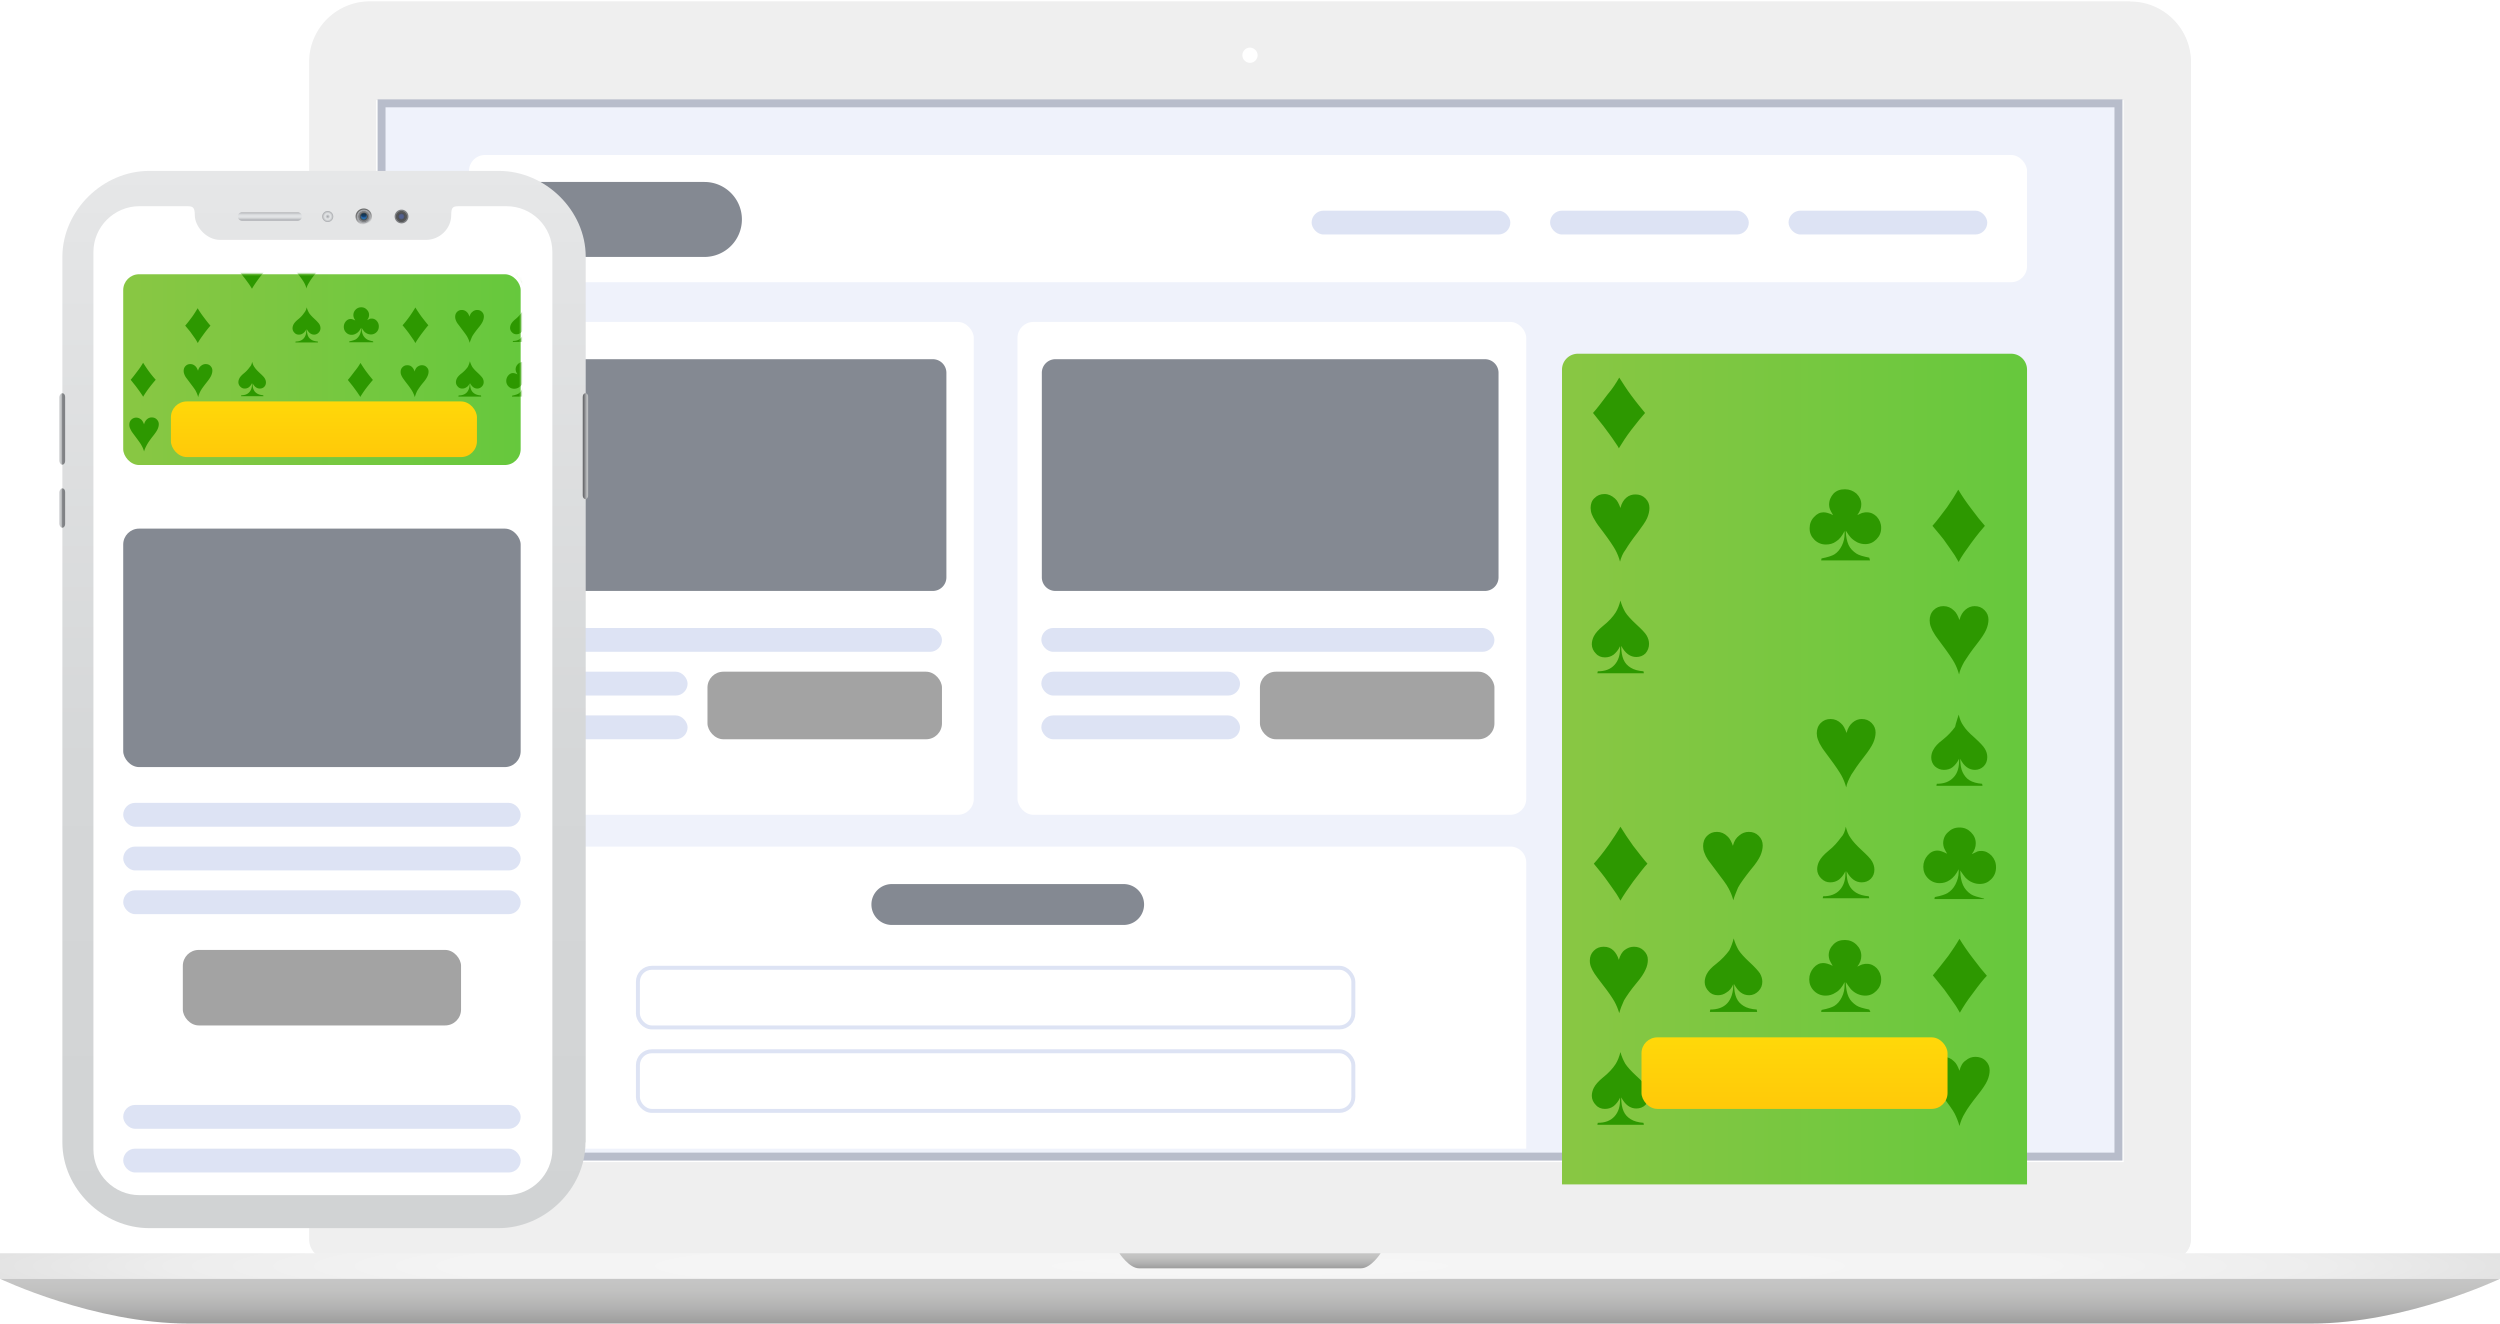 <svg width="629" height="333" viewBox="0 0 629 333" fill="none" xmlns="http://www.w3.org/2000/svg"><g clip-path="url(#a)"><path d="M82.758 316.951c-2.875 0-5.175-2.347-5.175-5.174V15.617C77.583 7.09 84.53.193 93.013.193H535.94c8.53 0 15.43 6.946 15.43 15.426v296.159c0 2.875-2.348 5.174-5.175 5.174H82.758z" fill="#EFEFEF"/><path d="M535.987.383c8.434 0 15.287 6.85 15.287 15.283v296.159a4.98 4.98 0 0 1-4.984 4.983H82.758a4.98 4.98 0 0 1-4.983-4.983V15.618C77.775 7.186 84.627.335 93.06.335h442.926v.048zm0-.383H93.013c-8.626 0-15.622 6.994-15.622 15.618v296.159a5.357 5.357 0 0 0 5.367 5.366h463.436a5.357 5.357 0 0 0 5.367-5.366V15.617C551.609 6.995 544.565 0 535.987 0z" fill="#fff"/><path d="M534.31 25.199H94.642v267.176H534.31V25.199z" fill="#fff"/><path d="M629 315.322H0v6.42h629v-6.42z" fill="url(#b)"/><path d="M314.5 321.742H0S23.625 333 47.345 333h534.31c23.72 0 47.345-11.258 47.345-11.258H314.5z" fill="url(#c)"/><path d="M314.5 315.322h-32.873s2.492 3.785 4.936 3.785h55.874c2.492 0 4.936-3.785 4.936-3.785H314.5z" fill="url(#d)"/><path d="M316.417 13.893a1.922 1.922 0 0 1-1.917 1.916 1.922 1.922 0 0 1-1.917-1.916c0-1.054.863-1.916 1.917-1.916 1.054.048 1.917.91 1.917 1.916z" fill="#fff"/></g><path fill="#EFF2FB" stroke="#B8BDCB" stroke-width="2" d="M96 26h437v265H96z"/><rect x="118" y="39" width="392" height="32" rx="4" fill="#fff"/><rect x="117" y="81" width="128" height="124" rx="4" fill="#fff"/><path d="M117 217a4 4 0 0 1 4-4h259a4 4 0 0 1 4 4v72H117v-72z" fill="#fff"/><rect x="123" y="158" width="114" height="6" rx="3" fill="#DDE3F4"/><rect x="450" y="53" width="50" height="6" rx="3" fill="#DDE3F4"/><rect x="390" y="53" width="50" height="6" rx="3" fill="#DDE3F4"/><rect x="330" y="53" width="50" height="6" rx="3" fill="#DDE3F4"/><rect x="123" y="169" width="50" height="6" rx="3" fill="#DDE3F4"/><rect x="123" y="180" width="50" height="6" rx="3" fill="#DDE3F4"/><rect x="160.5" y="243.5" width="180" height="15" rx="3.5" fill="#fff" stroke="#DDE3F4"/><rect x="160.5" y="264.5" width="180" height="15" rx="3.5" fill="#fff" stroke="#DDE3F4"/><rect x="178" y="169" width="59" height="17" rx="4" fill="#A3A3A3"/><rect x="256" y="81" width="128" height="124" rx="4" fill="#fff"/><rect x="262" y="158" width="114" height="6" rx="3" fill="#DDE3F4"/><rect x="262" y="169" width="50" height="6" rx="3" fill="#DDE3F4"/><rect x="262" y="180" width="50" height="6" rx="3" fill="#DDE3F4"/><rect x="317" y="169" width="59" height="17" rx="4" fill="#A3A3A3"/><path d="M123.207 93.803a3.43 3.43 0 0 1 3.43-3.43h108.047a3.43 3.43 0 0 1 3.43 3.43v51.451a3.43 3.43 0 0 1-3.43 3.43H126.637a3.43 3.43 0 0 1-3.43-3.43V93.803zM123.207 55.215a9.433 9.433 0 0 1 9.433-9.433h44.591c5.209 0 9.432 4.223 9.432 9.433a9.432 9.432 0 0 1-9.432 9.432H132.64a9.433 9.433 0 0 1-9.433-9.432zM219.249 227.575a5.144 5.144 0 0 1 5.145-5.145h58.311a5.145 5.145 0 0 1 0 10.29h-58.311a5.144 5.144 0 0 1-5.145-5.145zM262.124 93.803a3.43 3.43 0 0 1 3.43-3.43h108.047a3.43 3.43 0 0 1 3.43 3.43v51.451a3.43 3.43 0 0 1-3.43 3.43H265.554a3.43 3.43 0 0 1-3.43-3.43V93.803z" fill="#848992"/><path d="M393 85a4 4 0 0 1 4-4h109a4 4 0 0 1 4 4v205H393V85z" fill="url(#f)" filter="url(#e)"/><mask id="h" maskUnits="userSpaceOnUse" x="393" y="81" width="117" height="209"><path d="M393 85a4 4 0 0 1 4-4h109a4 4 0 0 1 4 4v205H393V85z" fill="url(#g)"/></mask><g mask="url(#h)" fill="#2D9800"><path d="M493 283.3c-.3-1.1-.7-2.1-1.2-3.1s-1.6-2.4-3.1-4.5c-1.1-1.5-1.8-2.4-2.1-2.8-.4-.6-.7-1.2-.9-1.8-.2-.5-.3-1.1-.3-1.6 0-1 .3-1.9 1-2.6.7-.7 1.5-1 2.6-1 1 0 1.9.4 2.6 1.1.6.5 1 1.3 1.4 2.4.3-1.2.8-2.1 1.6-2.6.7-.6 1.5-.9 2.4-.9 1 0 1.9.3 2.6 1 .7.7 1 1.5 1 2.4 0 .8-.2 1.7-.6 2.6-.4.9-1.2 2.1-2.4 3.6-1.5 1.9-2.6 3.4-3.2 4.5-.7 1.1-1.1 2.2-1.4 3.3zM407.7 264.7c.3 1.1.7 2 1.2 2.9.5.8 1.5 1.9 2.8 3.1 1.3 1.2 2.2 2.1 2.6 2.8.4.7.6 1.4.6 2.1 0 .9-.3 1.7-.9 2.4-.6.6-1.4.9-2.3.9-1.5 0-2.8-.9-3.8-2.8 0 1.5.2 2.6.6 3.5.4.9 1 1.5 1.8 2s1.9.8 3.2.9l.1.5h-11.7l.1-.5c1.8 0 3.2-.5 4.2-1.6s1.5-2.6 1.4-4.7c-.4.9-1 1.6-1.6 2.1-.7.5-1.4.7-2.2.7-.9 0-1.7-.3-2.3-1-.6-.6-1-1.4-1-2.3 0-.7.2-1.4.5-2 .4-.8 1.2-1.7 2.3-2.6 1.4-1.1 2.5-2.3 3.2-3.4.5-.8.9-1.8 1.2-3zM493 236.2c.9 1.5 2 3.1 3.3 4.8 1.5 2 2.7 3.5 3.6 4.5-.8.8-2 2.3-3.6 4.5-1.4 1.8-2.4 3.4-3.2 4.8-.3-.5-.6-1.1-1-1.7-.8-1.1-1.7-2.5-2.9-4.1-.3-.4-1.3-1.6-2.9-3.6 1-1.2 2.3-2.8 3.9-4.9 1-1.4 2-2.9 2.8-4.3zM470.6 254.6h-12.4l.1-.5c1.6-.3 2.7-.7 3.2-1 .8-.5 1.4-1.2 1.9-2.2.5-1 .7-2 .7-3.1v-.7c-.6 1.2-1.3 2.1-2.2 2.6-.9.6-1.7.8-2.6.8-1.1 0-2.1-.4-2.9-1.2-.8-.8-1.2-1.8-1.2-2.9 0-1.1.4-2.1 1.1-2.9.7-.8 1.5-1.2 2.4-1.2.6 0 1.4.2 2.4.7-.4-.7-.7-1.2-.8-1.5-.1-.4-.2-.7-.2-1.1 0-1.1.4-2 1.2-2.8.8-.8 1.7-1.1 2.9-1.1 1.1 0 2.1.4 2.9 1.2.8.8 1.2 1.7 1.2 2.8 0 .9-.3 1.8-1 2.7.8-.4 1.3-.6 1.5-.6.3-.1.6-.1.9-.1 1 0 1.8.4 2.5 1.1.7.8 1.1 1.7 1.1 2.8 0 1.2-.4 2.1-1.2 2.9-.8.8-1.7 1.2-2.8 1.2-.6 0-1.2-.1-1.9-.4-.7-.3-1.2-.7-1.7-1.2-.3-.4-.8-1-1.3-1.8 0 1.5.3 2.8.7 3.7.4.9 1.1 1.6 2 2.2.6.4 1.7.7 3.2 1l.3.6zM436.2 236.1c.3 1.1.7 2 1.2 2.9.5.8 1.5 1.9 2.8 3.1 1.3 1.2 2.2 2.2 2.6 2.8.4.7.6 1.4.6 2.1 0 .9-.3 1.7-1 2.4-.6.6-1.4 1-2.3 1-1.6 0-2.8-.9-3.8-2.8 0 1.5.2 2.6.6 3.5.4.9 1 1.5 1.8 2s1.9.8 3.3.9l.1.6h-11.9l.1-.6c1.8 0 3.3-.5 4.3-1.6s1.5-2.7 1.5-4.8c-.4 1-1 1.7-1.7 2.1-.7.5-1.4.7-2.2.7-.9 0-1.7-.3-2.3-1-.6-.6-1-1.4-1-2.3 0-.7.2-1.4.5-2 .4-.8 1.2-1.7 2.4-2.6 1.4-1.1 2.5-2.3 3.3-3.4.4-.8.8-1.8 1.1-3zM407.4 254.9c-.3-1-.7-2-1.2-2.9-.5-.9-1.5-2.4-3-4.3-1.1-1.4-1.7-2.3-2-2.7-.4-.6-.7-1.2-.9-1.7-.2-.5-.3-1-.3-1.6 0-1 .3-1.8 1-2.5s1.5-1 2.5-1 1.8.3 2.5 1c.5.5 1 1.3 1.3 2.3.3-1.1.8-2 1.5-2.5s1.4-.8 2.3-.8c1 0 1.8.3 2.5 1s1 1.4 1 2.3c0 .8-.2 1.7-.6 2.5-.4.9-1.1 2-2.3 3.4-1.5 1.8-2.5 3.3-3.1 4.3-.5 1.1-.9 2.1-1.2 3.2zM499.2 226.2h-12.5l.1-.5c1.6-.3 2.7-.7 3.2-1 .8-.5 1.5-1.2 2-2.2.5-1 .8-2 .8-3.1v-.7c-.6 1.2-1.3 2.1-2.2 2.7-.9.6-1.7.8-2.6.8-1.1 0-2.1-.4-2.9-1.2-.8-.8-1.2-1.8-1.2-2.9 0-1.1.4-2.1 1.1-2.9.7-.8 1.5-1.2 2.5-1.2.6 0 1.4.3 2.4.8-.4-.7-.7-1.2-.8-1.5-.1-.4-.2-.7-.2-1.1 0-1.1.4-2.1 1.2-2.8.8-.8 1.7-1.2 2.9-1.2s2.1.4 2.9 1.2c.8.8 1.2 1.7 1.2 2.8 0 .9-.3 1.8-1 2.7.8-.4 1.3-.6 1.5-.7.3-.1.6-.1.9-.1 1 0 1.8.4 2.6 1.2.7.8 1.1 1.7 1.1 2.9s-.4 2.2-1.2 3c-.8.8-1.7 1.2-2.9 1.2-.6 0-1.2-.1-1.9-.4-.7-.3-1.2-.7-1.7-1.2-.3-.4-.8-1-1.3-1.8 0 1.6.3 2.8.7 3.7.4.9 1.1 1.7 2 2.3.6.4 1.7.7 3.3 1.1v.1zM464.4 208c.3 1.1.6 2 1.2 2.8.5.8 1.5 1.9 2.8 3.1 1.3 1.2 2.2 2.1 2.6 2.8.4.7.6 1.4.6 2.1 0 .9-.3 1.7-.9 2.3-.6.6-1.4.9-2.3.9-1.5 0-2.8-.9-3.8-2.8 0 1.4.2 2.6.6 3.4.4.9 1 1.5 1.8 2s1.9.8 3.2.9l.1.5h-11.7l.1-.5c1.8 0 3.2-.5 4.2-1.6s1.5-2.6 1.4-4.7c-.4.9-1 1.6-1.6 2.1-.7.5-1.4.7-2.2.7-.9 0-1.6-.3-2.3-1-.6-.6-1-1.4-1-2.3 0-.7.2-1.4.5-2 .4-.8 1.2-1.7 2.3-2.6 1.4-1.1 2.4-2.3 3.2-3.4.6-.6 1-1.5 1.2-2.7zM436.1 226.5c-.3-1.1-.7-2.1-1.2-3-.5-1-1.6-2.4-3.1-4.4-1.1-1.5-1.8-2.4-2.1-2.8-.4-.6-.7-1.2-.9-1.8-.2-.5-.3-1.1-.3-1.6 0-1 .3-1.9 1-2.6.7-.7 1.5-1 2.5-1s1.9.4 2.6 1.1c.6.5 1 1.3 1.4 2.4.3-1.2.8-2 1.6-2.6.7-.6 1.5-.9 2.4-.9 1 0 1.8.3 2.5 1s1 1.5 1 2.4c0 .8-.2 1.7-.6 2.6-.4.9-1.2 2.1-2.4 3.5-1.5 1.9-2.6 3.4-3.2 4.5-.4 1-.9 2.1-1.2 3.2zM407.7 208c.9 1.5 2 3.1 3.2 4.8 1.5 1.9 2.6 3.4 3.6 4.5-.8.8-1.9 2.3-3.6 4.5-1.3 1.8-2.4 3.4-3.2 4.8-.3-.5-.6-1.1-1-1.7-.8-1.1-1.7-2.5-2.9-4.1-.3-.4-1.2-1.6-2.8-3.5 1-1.1 2.3-2.7 3.8-4.8 1.1-1.6 2.1-3.1 2.9-4.5zM492.8 179.8c.3 1.1.6 2 1.2 2.8.5.8 1.4 1.8 2.8 3 1.3 1.2 2.2 2.1 2.6 2.8.4.7.6 1.3.6 2.1 0 .9-.3 1.7-.9 2.3-.6.6-1.4.9-2.2.9-1.5 0-2.8-.9-3.7-2.8 0 1.4.2 2.6.6 3.4.4.8.9 1.5 1.7 2 .8.5 1.9.8 3.2.9l.1.5h-11.6l.1-.5c1.8 0 3.2-.5 4.2-1.6 1-1 1.5-2.6 1.4-4.7-.4.9-1 1.6-1.6 2.1-.6.5-1.4.7-2.2.7-.9 0-1.6-.3-2.3-.9-.6-.6-.9-1.4-.9-2.2 0-.7.2-1.4.5-1.9.4-.8 1.2-1.7 2.3-2.5 1.4-1.1 2.4-2.2 3.2-3.3.2-1 .6-2 .9-3.1zM464.5 198.1c-.3-1.1-.7-2.1-1.2-3-.5-.9-1.5-2.4-3-4.4-1.1-1.5-1.8-2.4-2-2.8-.4-.6-.7-1.2-.9-1.8-.2-.5-.3-1.1-.3-1.6 0-1 .3-1.9 1-2.6.7-.7 1.5-1 2.5-1s1.9.4 2.6 1.1c.6.5 1 1.3 1.4 2.4.3-1.2.8-2 1.5-2.6.7-.6 1.5-.9 2.3-.9 1 0 1.8.3 2.5 1s1 1.5 1 2.4c0 .8-.2 1.7-.6 2.6-.4.9-1.2 2.1-2.3 3.5-1.5 1.9-2.5 3.4-3.2 4.5-.6 1.1-1.1 2.1-1.3 3.2zM492.9 169.7c-.3-1.1-.7-2.1-1.2-3-.5-.9-1.5-2.4-3-4.4-1.1-1.5-1.8-2.4-2-2.8-.4-.6-.7-1.2-.9-1.8-.2-.5-.3-1.1-.3-1.6 0-1 .3-1.9 1-2.6.7-.7 1.5-1 2.5-1s1.9.4 2.6 1.1c.6.5 1 1.3 1.4 2.4.3-1.2.8-2 1.5-2.6.7-.6 1.5-.9 2.3-.9 1 0 1.8.3 2.5 1s1 1.5 1 2.4c0 .8-.2 1.7-.6 2.6-.4.9-1.2 2.1-2.3 3.5-1.5 1.9-2.5 3.4-3.2 4.5-.6 1.1-1.1 2.1-1.3 3.2zM407.7 151.1c.3 1.1.7 2 1.2 2.9.5.8 1.5 1.9 2.8 3.1 1.3 1.2 2.2 2.1 2.6 2.8.4.7.6 1.4.6 2.1 0 .9-.3 1.7-.9 2.4-.6.6-1.4.9-2.3.9-1.5 0-2.8-.9-3.8-2.8 0 1.5.2 2.6.6 3.5.4.9 1 1.5 1.8 2s1.9.8 3.2.9l.1.5h-11.7l.1-.5c1.8 0 3.2-.5 4.2-1.6s1.5-2.6 1.4-4.7c-.4.9-1 1.6-1.6 2.1-.7.5-1.4.7-2.2.7-.9 0-1.7-.3-2.3-1-.6-.6-1-1.4-1-2.3 0-.7.2-1.4.5-2 .4-.8 1.2-1.7 2.3-2.6 1.4-1.1 2.5-2.3 3.2-3.4.5-.8.9-1.8 1.2-3zM492.7 123.2c.9 1.5 1.9 3 3.2 4.7 1.4 1.9 2.6 3.4 3.5 4.4-.7.8-1.9 2.2-3.5 4.4-1.3 1.8-2.4 3.3-3.1 4.7-.3-.5-.6-1-1-1.7-.7-1.1-1.7-2.4-2.8-4-.3-.4-1.2-1.5-2.8-3.4 1-1.1 2.2-2.7 3.7-4.7 1.1-1.6 2-3 2.8-4.4zM470.5 141h-12.3l.1-.5c1.6-.3 2.7-.7 3.2-1 .8-.5 1.4-1.2 1.9-2.2.5-1 .7-2 .7-3v-.7c-.6 1.2-1.3 2.1-2.1 2.6-.8.6-1.7.8-2.6.8-1.1 0-2.1-.4-2.9-1.2-.8-.8-1.2-1.7-1.2-2.9 0-1.1.4-2.1 1.1-2.8.7-.8 1.5-1.2 2.4-1.2.6 0 1.4.2 2.4.7-.4-.7-.7-1.2-.8-1.5-.1-.3-.2-.7-.2-1.1 0-1.1.4-2 1.1-2.8.8-.8 1.7-1.1 2.9-1.1 1.1 0 2.1.4 2.9 1.1.8.8 1.2 1.7 1.2 2.7 0 .9-.3 1.7-1 2.7.8-.4 1.3-.6 1.5-.6.3-.1.6-.1.9-.1 1 0 1.8.4 2.5 1.1.7.8 1.1 1.7 1.1 2.8 0 1.2-.4 2.1-1.2 2.9-.8.8-1.7 1.2-2.8 1.2-.6 0-1.2-.1-1.9-.4-.6-.3-1.2-.7-1.7-1.2-.3-.3-.8-1-1.3-1.8 0 1.5.3 2.7.7 3.6.4.9 1.1 1.6 2 2.2.6.4 1.7.7 3.2 1l.2.7zM407.6 141.3c-.3-1.1-.7-2.1-1.2-3-.5-.9-1.5-2.4-3-4.4-1.1-1.4-1.8-2.4-2-2.8-.4-.6-.7-1.2-.9-1.7-.2-.5-.3-1.1-.3-1.6 0-1 .3-1.9 1-2.5.7-.7 1.5-1 2.5-1s1.8.4 2.6 1.1c.6.5 1 1.3 1.4 2.4.3-1.2.8-2 1.5-2.6.7-.6 1.5-.8 2.3-.8 1 0 1.8.3 2.5 1s1 1.5 1 2.4c0 .8-.2 1.7-.6 2.6-.4.9-1.2 2-2.3 3.5-1.5 1.9-2.5 3.4-3.1 4.4-.7.9-1.1 1.9-1.4 3zM407.4 95c.9 1.4 1.9 3 3.1 4.6 1.4 1.9 2.6 3.3 3.4 4.3-.7.8-1.9 2.2-3.5 4.3-1.3 1.7-2.3 3.3-3.1 4.6-.2-.5-.6-1-1-1.6-.7-1.1-1.7-2.4-2.8-3.9-.3-.4-1.2-1.5-2.7-3.4 1-1.1 2.2-2.7 3.7-4.7 1.2-1.4 2.1-2.8 2.9-4.2z"/></g><rect x="413" y="257" width="77" height="18" rx="4" fill="url(#j)" filter="url(#i)"/><g filter="url(#k)"><path d="M145.306 281.434c0 11.59-10.124 21.566-21.868 21.566H35.562c-11.744 0-21.868-9.976-21.868-21.566V58.566C13.752 46.976 23.818 37 35.562 37h87.934c11.744 0 21.868 9.976 21.868 21.566v222.868h-.058z" fill="url(#l)"/><path d="M14.388 125.859c0 .519-.347.922-.694.922-.405 0-.694-.403-.694-.922v-8.073c0-.519.347-.923.694-.923.405 0 .694.404.694.923v8.073z" fill="url(#m)"/><path d="M14.388 110.002c0 .518-.347.922-.694.922-.405 0-.694-.404-.694-.922V93.856c0-.52.347-.923.694-.923.405 0 .694.404.694.923v16.146z" fill="url(#n)"/><path d="M144.612 93.856c0-.52.289-.923.694-.923.405 0 .694.404.694.923v24.795c0 .519-.347.923-.694.923-.405 0-.694-.404-.694-.923V93.856z" fill="url(#o)"/><path d="M125.405 45.88H113.95c-1.909 0-2.429 0-2.429 2.307 0 3.286-2.835 6.17-6.364 6.17H53.38c-3.529 0-6.364-3.46-6.364-6.17 0-2.307-.636-2.307-2.313-2.307H33.074c-6.363 0-11.57 5.19-11.57 11.533v225.751c0 6.343 5.207 11.533 11.57 11.533h92.331c6.364 0 11.57-5.19 11.57-11.533V57.413c0-6.4-5.149-11.533-11.57-11.533z" fill="#fff"/><path opacity=".55" d="M89.537 46.457c-1.157 0-2.082.922-2.082 2.018 0 1.153.925 2.018 2.082 2.018a2.009 2.009 0 0 0 2.025-2.018 2.009 2.009 0 0 0-2.025-2.018zm0 3.633a1.614 1.614 0 1 1 0-3.23c.926 0 1.62.75 1.62 1.615 0 .923-.694 1.614-1.62 1.614z" fill="url(#p)"/><path d="M87.802 48.475c0-.923.752-1.73 1.735-1.73.926 0 1.736.75 1.736 1.73 0 .923-.752 1.73-1.736 1.73-.925 0-1.735-.807-1.735-1.73z" fill="url(#q)"/><path d="M97.29 48.475c0-.923.751-1.73 1.735-1.73.925 0 1.735.75 1.735 1.73 0 .923-.752 1.73-1.735 1.73a1.738 1.738 0 0 1-1.736-1.73z" fill="url(#r)"/><path opacity=".5" d="M90.231 48.244c0 .346-.289.577-.694.577-.347 0-.694-.288-.694-.577 0-.346.29-.576.694-.576.405-.058.694.23.694.576z" fill="url(#s)"/><path d="M73.975 48.475c0 .577-.463 1.038-1.041 1.038H58.876a1.035 1.035 0 0 1-1.041-1.038c0-.577.462-1.038 1.041-1.038h14.058c.578 0 1.041.461 1.041 1.038z" fill="url(#t)"/><path d="M81.843 48.475c0 .75-.636 1.384-1.388 1.384a1.405 1.405 0 0 1-1.389-1.384c0-.75.636-1.384 1.389-1.384.752 0 1.388.634 1.388 1.384z" fill="url(#u)"/><rect x="29" y="127" width="100" height="60" rx="4" fill="#848992"/><rect x="29" y="63" width="100" height="48" rx="4" fill="url(#v)"/><mask id="x" maskUnits="userSpaceOnUse" x="29" y="63" width="100" height="48"><rect x="29" y="63" width="100" height="48" rx="4" fill="url(#w)"/></mask><g mask="url(#x)" fill="#2D9800"><path d="M102.508 98.64c.144.53.337.963.577 1.396.241.385.722.914 1.348 1.491.626.578 1.059 1.011 1.252 1.347.192.337.289.674.289 1.011 0 .433-.145.818-.434 1.154-.288.289-.673.433-1.107.433-.722 0-1.348-.433-1.829-1.347 0 .722.096 1.251.289 1.684.192.433.481.722.866.962.385.241.915.385 1.541.433l.048.241h-5.632l.048-.241c.866 0 1.54-.24 2.022-.77.481-.529.722-1.25.674-2.261-.193.433-.482.77-.771 1.011-.337.24-.674.336-1.059.336-.433 0-.818-.144-1.107-.481a1.563 1.563 0 0 1-.481-1.106c0-.337.096-.674.24-.962.193-.385.578-.818 1.107-1.251.674-.529 1.204-1.107 1.541-1.636.241-.385.433-.866.578-1.443zM75.26 98.545c.434.721.963 1.491 1.589 2.357.722.962 1.3 1.684 1.733 2.165-.385.385-.963 1.106-1.781 2.213a20.326 20.326 0 0 0-1.589 2.357c-.144-.24-.289-.529-.481-.818-.385-.529-.867-1.202-1.444-1.972-.145-.193-.626-.77-1.396-1.732a67.945 67.945 0 0 0 1.877-2.357 19.934 19.934 0 0 0 1.492-2.213zM64.477 107.445h-6.018l.049-.241c.77-.144 1.3-.337 1.54-.481.385-.24.722-.577.963-1.058.24-.481.385-.962.385-1.492v-.336c-.289.577-.626 1.01-1.059 1.25a2.117 2.117 0 0 1-1.252.385c-.53 0-1.01-.192-1.396-.577a1.926 1.926 0 0 1-.577-1.395c0-.529.192-1.01.53-1.395.336-.385.721-.578 1.154-.578.29 0 .674.145 1.156.385-.193-.337-.337-.577-.385-.721-.048-.193-.097-.337-.097-.53 0-.529.193-1.01.578-1.347a1.852 1.852 0 0 1 1.396-.577c.578 0 1.011.193 1.396.577.385.385.578.818.578 1.347 0 .433-.145.866-.481 1.299.385-.192.625-.288.722-.336.144-.049.288-.049.433-.049.481 0 .866.193 1.252.578.337.385.53.818.53 1.395 0 .577-.194 1.058-.579 1.443a1.853 1.853 0 0 1-1.396.578 2.24 2.24 0 0 1-.914-.193 2.52 2.52 0 0 1-.819-.577c-.144-.193-.385-.481-.625-.866 0 .77.144 1.347.336 1.78.193.433.53.818.963 1.058.29.193.819.337 1.589.529l.048.145zM47.773 98.785c.144.53.288.962.577 1.347.24.385.674.866 1.348 1.443.626.578 1.06 1.011 1.252 1.348.192.336.289.625.289 1.01 0 .433-.145.818-.434 1.106a1.493 1.493 0 0 1-1.059.433c-.722 0-1.348-.433-1.781-1.347 0 .674.096 1.251.289 1.636.192.385.433.722.818.962.385.241.915.385 1.54.433l.049.241h-5.584l.048-.241c.866 0 1.54-.24 2.022-.77.481-.481.722-1.25.674-2.261a2.82 2.82 0 0 1-.77 1.011c-.29.24-.675.336-1.06.336-.433 0-.77-.144-1.107-.433a1.49 1.49 0 0 1-.433-1.058c0-.337.096-.674.24-.914.193-.385.578-.818 1.108-1.203a7.868 7.868 0 0 0 1.54-1.587c.096-.482.289-.963.434-1.492zM34.245 107.589a5.773 5.773 0 0 0-.626-1.491c-.24-.481-.77-1.203-1.492-2.165-.53-.722-.867-1.155-1.011-1.395a7.251 7.251 0 0 1-.433-.866 2.249 2.249 0 0 1-.145-.818c0-.481.145-.914.482-1.251.337-.337.77-.53 1.251-.53.482 0 .915.193 1.3.53.289.289.482.674.674 1.155.145-.578.433-1.01.77-1.3a1.726 1.726 0 0 1 1.156-.432c.481 0 .914.144 1.251.48.337.338.53.722.53 1.204 0 .433-.096.817-.289 1.25-.192.433-.578 1.011-1.155 1.732-.722.914-1.252 1.684-1.54 2.213-.338.626-.579 1.155-.723 1.684zM132.788 93.782h-5.97l.048-.24c.771-.145 1.3-.338 1.541-.482.385-.24.674-.577.915-1.058a3.23 3.23 0 0 0 .337-1.492v-.336c-.289.577-.626 1.01-1.059 1.25a2.122 2.122 0 0 1-1.252.385c-.53 0-1.011-.192-1.396-.577a1.927 1.927 0 0 1-.578-1.395c0-.53.193-1.01.53-1.395s.722-.578 1.155-.578c.289 0 .674.097 1.155.337-.192-.337-.337-.577-.385-.721-.048-.193-.096-.337-.096-.53 0-.529.193-.962.578-1.347.385-.384.818-.529 1.396-.529a1.93 1.93 0 0 1 1.396.577c.385.385.577.818.577 1.348 0 .433-.144.865-.481 1.298.385-.192.626-.288.722-.288.145-.048.289-.048.433-.048.482 0 .867.192 1.204.529.337.385.53.818.53 1.347a1.85 1.85 0 0 1-.578 1.395c-.385.385-.819.577-1.348.577-.289 0-.578-.048-.915-.192a2.517 2.517 0 0 1-.818-.577c-.145-.193-.385-.482-.626-.866 0 .721.144 1.347.337 1.78.193.433.53.77.963 1.058.289.192.818.337 1.54.481l.145.289zM116.228 84.882c.144.529.337.962.577 1.395.241.385.722.914 1.348 1.491.626.578 1.059 1.059 1.252 1.347.192.337.289.674.289 1.01 0 .434-.145.818-.482 1.155a1.568 1.568 0 0 1-1.107.481c-.77 0-1.348-.433-1.829-1.347 0 .722.096 1.251.289 1.684.192.433.481.722.866.962s.915.385 1.589.433l.048.289h-5.729l.048-.289c.867 0 1.589-.24 2.07-.77.482-.529.722-1.299.722-2.309-.192.481-.481.818-.818 1.01-.337.241-.674.337-1.059.337-.433 0-.818-.144-1.107-.48a1.566 1.566 0 0 1-.482-1.107c0-.337.097-.674.241-.963.193-.384.578-.817 1.155-1.25a8.365 8.365 0 0 0 1.589-1.636 7.05 7.05 0 0 0 .53-1.443zM102.363 93.926a7.115 7.115 0 0 0-.577-1.395c-.241-.433-.723-1.155-1.445-2.069-.53-.673-.818-1.106-.962-1.299a4.552 4.552 0 0 1-.434-.817 1.993 1.993 0 0 1-.144-.77c0-.481.144-.866.481-1.203.337-.337.722-.481 1.204-.481.481 0 .866.144 1.203.481.241.24.482.626.626 1.107.145-.53.385-.963.722-1.203.337-.24.674-.385 1.107-.385.482 0 .867.144 1.204.481.337.337.481.674.481 1.107 0 .384-.096.817-.288 1.202-.193.433-.53.962-1.108 1.636a16.747 16.747 0 0 0-1.492 2.069c-.241.529-.433 1.01-.578 1.54zM88.691 85.315c.434.673.915 1.443 1.493 2.213.674.914 1.251 1.587 1.636 2.068a38.347 38.347 0 0 0-1.684 2.069 25.655 25.655 0 0 0-1.493 2.213c-.096-.24-.289-.481-.481-.77-.337-.529-.819-1.154-1.348-1.876-.144-.192-.578-.722-1.3-1.636.482-.529 1.06-1.299 1.781-2.26a12.704 12.704 0 0 0 1.396-2.021zM61.444 85.026c.145.53.29.962.578 1.347.24.385.722.914 1.348 1.491.626.578 1.059 1.01 1.252 1.347.192.337.288.674.288 1.01 0 .434-.144.819-.433 1.107-.289.289-.674.433-1.107.433-.722 0-1.348-.433-1.83-1.347 0 .674.097 1.251.29 1.636.192.433.48.722.866.962.385.24.915.385 1.54.433l.048.24h-5.632l.048-.24c.867 0 1.54-.24 2.022-.77.481-.529.722-1.25.674-2.26-.193.432-.481.769-.77 1.01-.337.24-.674.336-1.06.336-.433 0-.77-.144-1.107-.48a1.566 1.566 0 0 1-.48-1.107c0-.337.095-.674.24-.963.192-.384.578-.817 1.107-1.25.674-.53 1.155-1.107 1.54-1.636.29-.289.482-.722.578-1.299zM47.869 93.926a7.976 7.976 0 0 0-.578-1.491c-.24-.481-.77-1.155-1.492-2.117-.53-.722-.867-1.155-1.011-1.347a3.643 3.643 0 0 1-.433-.866 2.177 2.177 0 0 1-.145-.77c0-.48.145-.914.481-1.25.337-.337.723-.482 1.204-.482s.915.193 1.252.53c.288.24.481.625.674 1.154.144-.577.385-.962.77-1.25a1.726 1.726 0 0 1 1.155-.434c.482 0 .915.145 1.204.481.337.337.481.722.481 1.155 0 .385-.096.818-.289 1.25-.192.434-.577 1.011-1.155 1.733-.722.914-1.252 1.636-1.54 2.165-.241.48-.482 1.01-.578 1.54zM34.004 85.267c.434.673.915 1.443 1.493 2.213a26.811 26.811 0 0 0 1.685 2.068 38.32 38.32 0 0 0-1.685 2.069 25.666 25.666 0 0 0-1.493 2.213c-.096-.24-.288-.481-.481-.77-.337-.529-.818-1.154-1.348-1.876-.144-.192-.578-.722-1.3-1.636.482-.529 1.06-1.299 1.781-2.26a16.38 16.38 0 0 0 1.348-2.021zM129.803 71.363c.144.53.289.962.578 1.347.24.385.722.914 1.348 1.492.625.577 1.059 1.01 1.251 1.347.193.336.289.673.289 1.01 0 .433-.144.818-.433 1.106-.289.289-.674.433-1.107.433-.722 0-1.348-.433-1.83-1.347 0 .674.097 1.251.289 1.636.193.433.482.722.867.962s.914.385 1.54.433l.048.24h-5.632l.048-.24c.867 0 1.541-.24 2.022-.77.481-.529.722-1.25.674-2.26-.193.432-.481.769-.77 1.01-.337.24-.674.336-1.059.336-.434 0-.771-.144-1.108-.48a1.569 1.569 0 0 1-.481-1.107c0-.337.096-.674.241-.962.192-.385.577-.818 1.107-1.251.674-.53 1.155-1.107 1.54-1.636.289-.289.482-.722.578-1.299zM116.179 80.263a6.47 6.47 0 0 0-.577-1.443c-.241-.481-.771-1.155-1.493-2.117-.529-.721-.866-1.154-1.011-1.347a3.653 3.653 0 0 1-.433-.866 2.184 2.184 0 0 1-.144-.77c0-.48.144-.914.481-1.25.337-.337.722-.481 1.204-.481.481 0 .914.192 1.251.529.289.24.482.625.674 1.154.145-.577.385-.962.77-1.25a1.728 1.728 0 0 1 1.156-.433c.481 0 .866.144 1.203.48.337.337.482.722.482 1.155 0 .385-.097.818-.289 1.251-.193.433-.578 1.01-1.155 1.684-.723.914-1.252 1.636-1.541 2.165-.192.48-.433 1.01-.578 1.54zM102.508 71.363c.433.722.962 1.492 1.54 2.31.722.913 1.252 1.635 1.733 2.164-.385.385-.914 1.107-1.733 2.165-.626.866-1.155 1.636-1.54 2.31-.145-.241-.289-.53-.482-.819-.385-.529-.818-1.202-1.396-1.972-.144-.192-.577-.77-1.348-1.684.482-.529 1.108-1.299 1.83-2.309.529-.77 1.011-1.491 1.396-2.165zM91.917 80.119H85.85l.048-.24c.77-.145 1.3-.337 1.589-.482.385-.24.722-.625.963-1.058.24-.481.385-.962.385-1.492v-.336c-.289.577-.626 1.01-1.06 1.299-.432.288-.866.433-1.299.433-.578 0-1.01-.193-1.396-.578-.385-.385-.578-.866-.578-1.443 0-.53.193-1.01.53-1.395s.77-.577 1.203-.577c.29 0 .674.144 1.156.385-.193-.337-.337-.578-.385-.77-.049-.193-.097-.337-.097-.578 0-.529.193-1.01.578-1.395a1.928 1.928 0 0 1 1.396-.577c.578 0 1.011.192 1.396.577.385.385.578.818.578 1.347 0 .433-.145.866-.482 1.3.385-.193.626-.29.722-.338.145-.048.29-.048.434-.048.481 0 .914.193 1.251.578.337.385.53.818.53 1.395 0 .577-.193 1.058-.578 1.443a1.928 1.928 0 0 1-1.396.577c-.289 0-.578-.048-.915-.192a2.517 2.517 0 0 1-.818-.577c-.144-.193-.385-.481-.626-.914 0 .77.145 1.347.337 1.78.193.433.53.818.963 1.106.289.193.819.385 1.589.53l.048.24zM75.164 71.315c.145.53.337.962.578 1.395.24.385.722.914 1.348 1.492.626.577 1.059 1.058 1.251 1.347.193.336.29.673.29 1.01 0 .433-.145.818-.482 1.154a1.568 1.568 0 0 1-1.107.482c-.722 0-1.348-.433-1.83-1.347 0 .721.097 1.25.29 1.683.192.433.48.722.866.962.385.241.914.385 1.588.434l.048.24h-5.68l.048-.24c.867 0 1.54-.241 2.022-.77.481-.53.722-1.3.674-2.31-.193.434-.481.77-.819 1.01-.337.241-.673.338-1.059.338-.433 0-.818-.145-1.107-.481a1.566 1.566 0 0 1-.481-1.107c0-.337.096-.674.24-.962.193-.385.578-.818 1.108-1.251.674-.53 1.203-1.107 1.54-1.636.385-.433.578-.914.674-1.443zM47.724 71.555a23.74 23.74 0 0 0 1.54 2.262c.675.914 1.252 1.635 1.686 2.117a28.818 28.818 0 0 0-1.685 2.116c-.626.866-1.156 1.588-1.492 2.261a40.12 40.12 0 0 1-.482-.818c-.337-.529-.818-1.154-1.348-1.924-.144-.192-.578-.722-1.348-1.636.482-.529 1.06-1.299 1.781-2.26.53-.77.963-1.444 1.348-2.118zM129.851 66.6a6.47 6.47 0 0 0-.577-1.443c-.241-.433-.723-1.155-1.445-2.117-.529-.721-.866-1.154-.962-1.347a3.656 3.656 0 0 1-.434-.866 2.183 2.183 0 0 1-.144-.77c0-.48.144-.914.481-1.25.337-.337.722-.481 1.204-.481.481 0 .914.192 1.251.529.289.24.482.625.674 1.154.145-.577.386-.962.722-1.25a1.7 1.7 0 0 1 1.108-.433c.481 0 .866.144 1.203.48.337.337.482.722.482 1.155 0 .385-.097.818-.289 1.251-.193.433-.578 1.01-1.107 1.684a25.216 25.216 0 0 0-1.541 2.165c-.289.529-.529 1.01-.626 1.54zM75.116 66.6a6.461 6.461 0 0 0-.578-1.443c-.24-.433-.722-1.155-1.444-2.069-.53-.673-.866-1.154-.963-1.347a4.552 4.552 0 0 1-.433-.818 2.177 2.177 0 0 1-.144-.77c0-.48.144-.913.481-1.202.337-.337.722-.481 1.204-.481.48 0 .866.144 1.251.481.289.24.482.625.674 1.106.144-.529.385-.962.722-1.25.337-.289.722-.385 1.107-.385.482 0 .867.144 1.204.48.337.338.481.722.481 1.155 0 .385-.096.818-.288 1.203-.193.433-.578.962-1.108 1.684-.722.914-1.203 1.588-1.492 2.117-.337.529-.578 1.01-.674 1.54zM61.348 57.94c.433.722.915 1.444 1.54 2.262a26.859 26.859 0 0 0 1.685 2.069 28.877 28.877 0 0 0-1.685 2.116c-.625.866-1.107 1.588-1.492 2.261-.144-.24-.289-.48-.481-.77-.337-.528-.819-1.154-1.348-1.876-.145-.192-.578-.721-1.3-1.635.481-.53 1.059-1.3 1.781-2.261.481-.818.963-1.54 1.3-2.165z"/></g><rect x="44" y="233" width="70" height="19" rx="4" fill="#A3A3A3"/><rect x="29" y="196" width="100" height="6" rx="3" fill="#DDE3F4"/><rect x="29" y="207" width="100" height="6" rx="3" fill="#DDE3F4"/><rect x="29" y="218" width="100" height="6" rx="3" fill="#DDE3F4"/><rect x="29" y="272" width="100" height="6" rx="3" fill="#DDE3F4"/><rect x="29" y="283" width="100" height="6" rx="3" fill="#DDE3F4"/><rect x="41" y="91" width="77" height="14" rx="4" fill="url(#z)" filter="url(#y)"/></g><defs><filter id="e" x="369" y="65" width="165" height="257" filterUnits="userSpaceOnUse" color-interpolation-filters="sRGB"><feFlood flood-opacity="0" result="BackgroundImageFix"/><feColorMatrix in="SourceAlpha" values="0 0 0 0 0 0 0 0 0 0 0 0 0 0 0 0 0 0 127 0"/><feOffset dy="8"/><feGaussianBlur stdDeviation="12"/><feColorMatrix values="0 0 0 0 0.075 0 0 0 0 0.137 0 0 0 0 0.176 0 0 0 0.1 0"/><feBlend in2="BackgroundImageFix" result="effect1_dropShadow"/><feBlend in="SourceGraphic" in2="effect1_dropShadow" result="shape"/></filter><filter id="i" x="403" y="251" width="97" height="38" filterUnits="userSpaceOnUse" color-interpolation-filters="sRGB"><feFlood flood-opacity="0" result="BackgroundImageFix"/><feColorMatrix in="SourceAlpha" values="0 0 0 0 0 0 0 0 0 0 0 0 0 0 0 0 0 0 127 0"/><feOffset dy="4"/><feGaussianBlur stdDeviation="5"/><feColorMatrix values="0 0 0 0 0.075 0 0 0 0 0.137 0 0 0 0 0.176 0 0 0 0.05 0"/><feBlend in2="BackgroundImageFix" result="effect1_dropShadow"/><feBlend in="SourceGraphic" in2="effect1_dropShadow" result="shape"/></filter><filter id="k" x="7" y="35" width="149" height="282" filterUnits="userSpaceOnUse" color-interpolation-filters="sRGB"><feFlood flood-opacity="0" result="BackgroundImageFix"/><feColorMatrix in="SourceAlpha" values="0 0 0 0 0 0 0 0 0 0 0 0 0 0 0 0 0 0 127 0"/><feOffset dx="2" dy="6"/><feGaussianBlur stdDeviation="4"/><feColorMatrix values="0 0 0 0 0.075 0 0 0 0 0.137 0 0 0 0 0.176 0 0 0 0.1 0"/><feBlend in2="BackgroundImageFix" result="effect1_dropShadow"/><feBlend in="SourceGraphic" in2="effect1_dropShadow" result="shape"/></filter><filter id="y" x="31" y="85" width="97" height="34" filterUnits="userSpaceOnUse" color-interpolation-filters="sRGB"><feFlood flood-opacity="0" result="BackgroundImageFix"/><feColorMatrix in="SourceAlpha" values="0 0 0 0 0 0 0 0 0 0 0 0 0 0 0 0 0 0 127 0"/><feOffset dy="4"/><feGaussianBlur stdDeviation="5"/><feColorMatrix values="0 0 0 0 0.075 0 0 0 0 0.137 0 0 0 0 0.176 0 0 0 0.05 0"/><feBlend in2="BackgroundImageFix" result="effect1_dropShadow"/><feBlend in="SourceGraphic" in2="effect1_dropShadow" result="shape"/></filter><radialGradient id="b" cx="0" cy="0" r="1" gradientUnits="userSpaceOnUse" gradientTransform="matrix(342.7 0 0 17.51 314.499 318.544)"><stop stop-color="#F6F6F6"/><stop offset=".581" stop-color="#F4F4F4"/><stop offset=".79" stop-color="#EDEDED"/><stop offset=".939" stop-color="#E2E2E2"/><stop offset="1" stop-color="#DADADA"/></radialGradient><linearGradient id="c" x1="314.499" y1="333.014" x2="314.499" y2="321.751" gradientUnits="userSpaceOnUse"><stop stop-color="#9D9D9C"/><stop offset=".338" stop-color="#B1B1B1"/><stop offset=".709" stop-color="#C1C1C0"/><stop offset="1" stop-color="#C6C6C6"/></linearGradient><linearGradient id="d" x1="314.499" y1="319.12" x2="314.499" y2="315.338" gradientUnits="userSpaceOnUse"><stop stop-color="#9D9D9C"/><stop offset=".338" stop-color="#B1B1B1"/><stop offset=".709" stop-color="#C1C1C0"/><stop offset="1" stop-color="#C6C6C6"/></linearGradient><linearGradient id="f" x1="396.441" y1="185.5" x2="510" y2="185.5" gradientUnits="userSpaceOnUse"><stop stop-color="#88C743"/><stop offset="1" stop-color="#66C83D"/></linearGradient><linearGradient id="g" x1="396.441" y1="185.5" x2="510" y2="185.5" gradientUnits="userSpaceOnUse"><stop stop-color="#88C743"/><stop offset="1" stop-color="#66C83D"/></linearGradient><linearGradient id="j" x1="451.5" y1="257" x2="451.5" y2="275" gradientUnits="userSpaceOnUse"><stop stop-color="#FFD809"/><stop offset="1" stop-color="#FFC909"/></linearGradient><linearGradient id="l" x1="79.523" y1="303.001" x2="79.523" y2="37" gradientUnits="userSpaceOnUse"><stop stop-color="#D1D3D4"/><stop offset=".435" stop-color="#D5D7D8"/><stop offset=".893" stop-color="#E2E3E4"/><stop offset="1" stop-color="#E6E7E8"/></linearGradient><linearGradient id="m" x1="13" y1="121.844" x2="14.415" y2="121.844" gradientUnits="userSpaceOnUse"><stop stop-color="#A4A6AA"/><stop offset=".035" stop-color="#B5B7B9"/><stop offset=".047" stop-color="#BCBEC0"/><stop offset=".225" stop-color="#D1D3D4"/><stop offset=".307" stop-color="#C0C2C4"/><stop offset=".468" stop-color="#959799"/><stop offset=".537" stop-color="#808285"/></linearGradient><linearGradient id="n" x1="13" y1="101.95" x2="14.415" y2="101.95" gradientUnits="userSpaceOnUse"><stop stop-color="#A4A6AA"/><stop offset=".035" stop-color="#B5B7B9"/><stop offset=".047" stop-color="#BCBEC0"/><stop offset=".225" stop-color="#D1D3D4"/><stop offset=".307" stop-color="#C0C2C4"/><stop offset=".468" stop-color="#959799"/><stop offset=".537" stop-color="#808285"/></linearGradient><linearGradient id="o" x1="146.019" y1="106.275" x2="144.604" y2="106.275" gradientUnits="userSpaceOnUse"><stop stop-color="#A4A6AA"/><stop offset=".035" stop-color="#B5B7B9"/><stop offset=".047" stop-color="#BCBEC0"/><stop offset=".225" stop-color="#BCBEC0"/><stop offset=".377" stop-color="#ABADAF"/><stop offset=".675" stop-color="#818285"/><stop offset=".798" stop-color="#6D6E71"/></linearGradient><linearGradient id="p" x1="90.237" y1="50.402" x2="88.842" y2="46.556" gradientUnits="userSpaceOnUse"><stop stop-color="#E6E7E8"/><stop offset=".005" stop-color="#E4E5E6"/><stop offset=".161" stop-color="#A9AAAB"/><stop offset=".316" stop-color="#777778"/><stop offset=".467" stop-color="#4E4E4E"/><stop offset=".614" stop-color="#2D2E2E"/><stop offset=".754" stop-color="#171717"/><stop offset=".886" stop-color="#090909"/><stop offset="1" stop-color="#040404"/></linearGradient><radialGradient id="q" cx="0" cy="0" r="1" gradientUnits="userSpaceOnUse" gradientTransform="matrix(1.714 0 0 1.709 89.538 48.48)"><stop offset=".186" stop-color="#1C75BC"/><stop offset=".245" stop-color="#1E73B7"/><stop offset=".313" stop-color="#246EAA"/><stop offset=".384" stop-color="#2E6693"/><stop offset=".458" stop-color="#3C5B73"/><stop offset=".53" stop-color="#4D4D4D"/><stop offset=".544" stop-color="#555656"/><stop offset=".585" stop-color="#68696B"/><stop offset=".631" stop-color="#76777A"/><stop offset=".685" stop-color="#7E8082"/><stop offset=".771" stop-color="#808285"/><stop offset=".798" stop-color="#8F9194"/><stop offset=".835" stop-color="#9B9DA1"/><stop offset=".884" stop-color="#A2A4A8"/><stop offset="1" stop-color="#A4A6AA"/></radialGradient><radialGradient id="r" cx="0" cy="0" r="1" gradientUnits="userSpaceOnUse" gradientTransform="matrix(1.714 0 0 1.709 99.011 48.48)"><stop offset=".186" stop-color="#515F8F"/><stop offset=".259" stop-color="#515E8A"/><stop offset=".341" stop-color="#505A7D"/><stop offset=".429" stop-color="#4E5466"/><stop offset=".503" stop-color="#4D4D4D"/><stop offset=".523" stop-color="#4F4F50"/><stop offset=".619" stop-color="#565758"/><stop offset=".771" stop-color="#58595B"/><stop offset=".774" stop-color="#5B5C5E"/><stop offset=".804" stop-color="#6B6D6F"/><stop offset=".839" stop-color="#77797C"/><stop offset=".887" stop-color="#7E8083"/><stop offset="1" stop-color="#808285"/></radialGradient><radialGradient id="s" cx="0" cy="0" r="1" gradientUnits="userSpaceOnUse" gradientTransform="matrix(-1.069 0 0 -.932 89.505 47.753)"><stop/><stop offset=".421" stop-color="#010102"/><stop offset=".584" stop-color="#040409"/><stop offset=".702" stop-color="#0A0A15"/><stop offset=".798" stop-color="#131226"/><stop offset=".881" stop-color="#1E1C3D"/><stop offset=".955" stop-color="#2B2858"/><stop offset="1" stop-color="#36326D"/></radialGradient><linearGradient id="t" x1="65.899" y1="49.544" x2="65.899" y2="47.417" gradientUnits="userSpaceOnUse"><stop offset=".02" stop-color="#A4A6AA"/><stop offset=".03" stop-color="#A6A8AC"/><stop offset=".215" stop-color="#C7C9CC"/><stop offset=".37" stop-color="#DBDDDF"/><stop offset=".474" stop-color="#E2E4E6"/><stop offset=".64" stop-color="#DFE1E3"/><stop offset=".759" stop-color="#D6D8DA"/><stop offset=".864" stop-color="#C6C8CB"/><stop offset=".959" stop-color="#B0B2B6"/><stop offset="1" stop-color="#A4A6AA"/></linearGradient><radialGradient id="u" cx="0" cy="0" r="1" gradientUnits="userSpaceOnUse" gradientTransform="matrix(1.398 0 0 1.394 80.46 48.48)"><stop offset=".02" stop-color="#A4A6AA"/><stop offset=".125" stop-color="#B5B7BB"/><stop offset=".35" stop-color="#D6D8DA"/><stop offset=".474" stop-color="#E2E4E6"/><stop offset=".595" stop-color="#DBDDDF"/><stop offset=".769" stop-color="#C8CACC"/><stop offset=".977" stop-color="#A8AAAE"/><stop offset="1" stop-color="#A4A6AA"/></radialGradient><linearGradient id="v" x1="31.941" y1="87" x2="129" y2="87" gradientUnits="userSpaceOnUse"><stop stop-color="#88C743"/><stop offset="1" stop-color="#66C83D"/></linearGradient><linearGradient id="w" x1="31.941" y1="87" x2="129" y2="87" gradientUnits="userSpaceOnUse"><stop stop-color="#88C743"/><stop offset="1" stop-color="#66C83D"/></linearGradient><linearGradient id="z" x1="79.5" y1="91" x2="79.5" y2="105" gradientUnits="userSpaceOnUse"><stop stop-color="#FFD809"/><stop offset="1" stop-color="#FFC909"/></linearGradient><clipPath id="a"><path fill="#fff" d="M0 0h629v333H0z"/></clipPath></defs></svg>